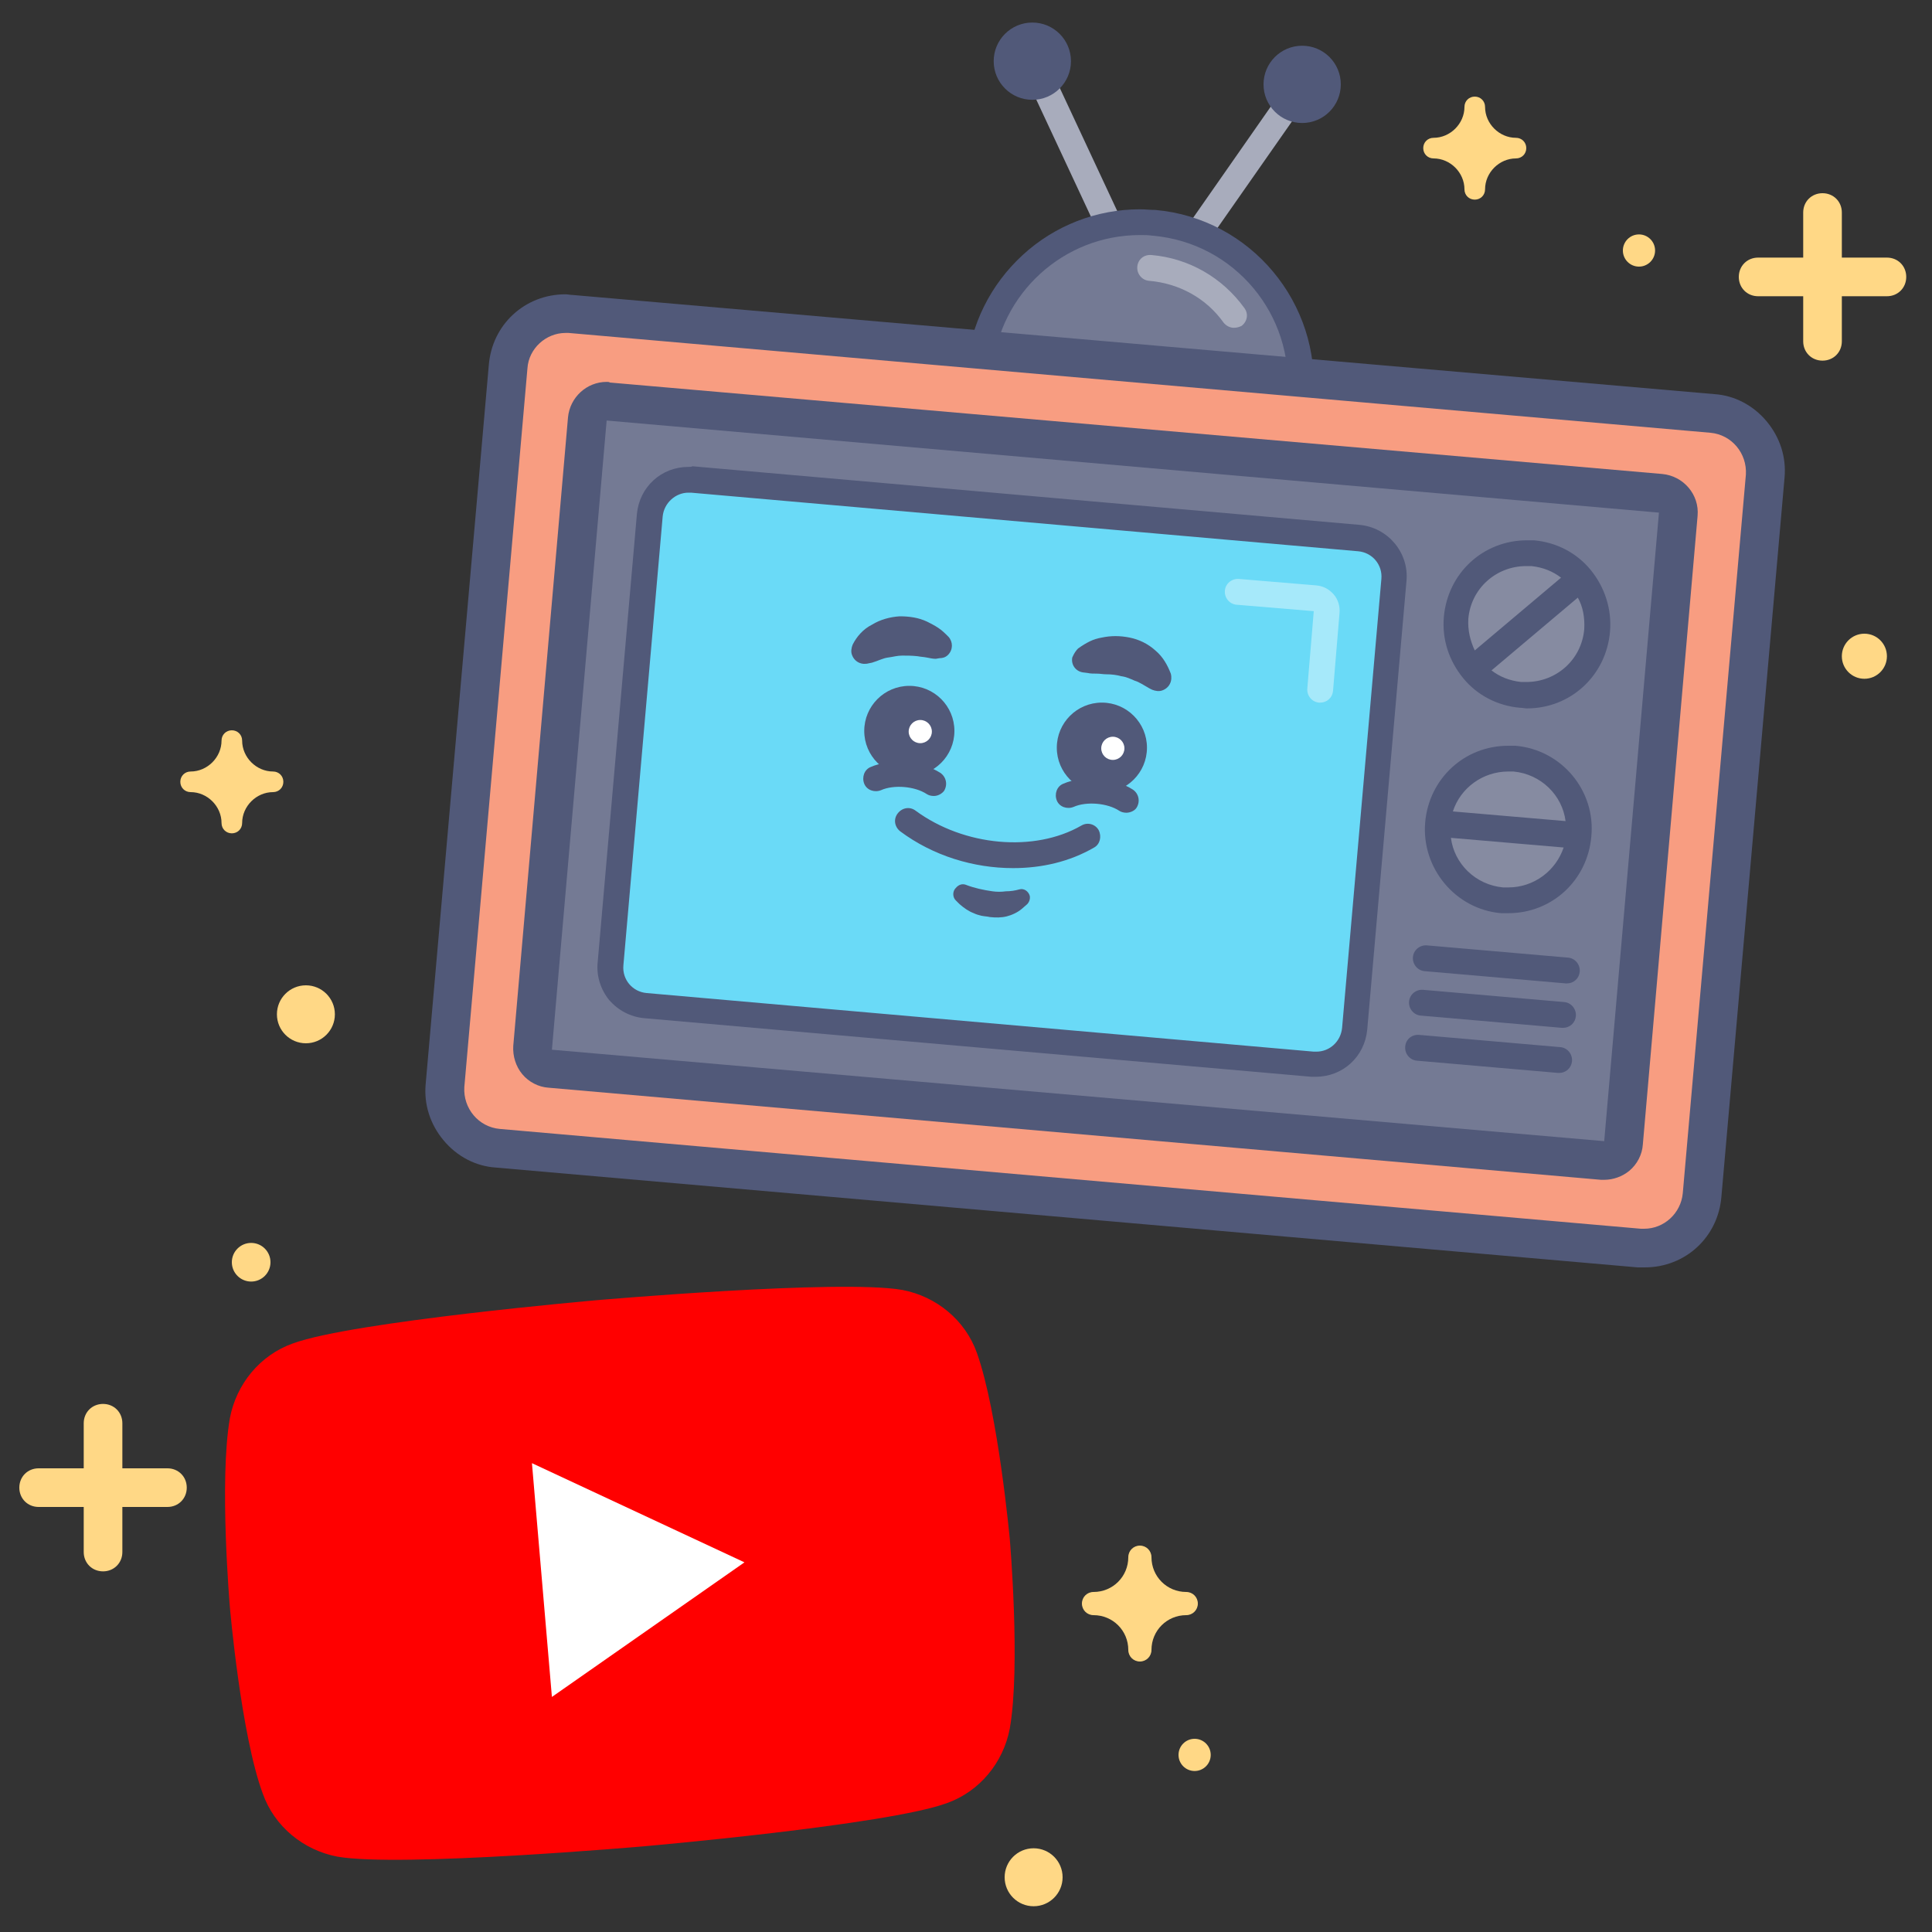 <svg xmlns="http://www.w3.org/2000/svg" id="chapter-05" x="0" y="0" viewBox="0 0 300 300" style="enable-background:new 0 0 300 300" xml:space="preserve"><rect x="0" y="0" width="300" height="300" fill="#333333" stroke="none"/><style>.st0{fill:#a8acbc}.st1{fill:#515979}.st2{fill:#747a94}.st7{fill:#fff}.st9{fill:#ffd886}</style><path class="st0" d="M185 39.7c-.4 0-.8-.1-1.1-.4-.9-.6-1.1-1.9-.5-2.8L200.5 12c.6-.9 1.9-1.1 2.8-.5.9.6 1.1 1.9.5 2.8l-17.2 24.6c-.4.5-1 .8-1.6.8z"></path><circle class="st1" cx="202.2" cy="13.1" r="6"></circle><path class="st0" d="M173 38.7c-.8 0-1.5-.4-1.8-1.2l-12.7-27.2c-.5-1 0-2.2 1-2.7s2.2 0 2.7 1l12.7 27.2c.5 1 0 2.2-1 2.7-.3.1-.6.2-.9.2z"></path><circle class="st1" cx="160.3" cy="9.5" r="6"></circle><path class="st2" d="M177.1 84.5c-.7 0-1.5 0-2.2-.1-6.7-.6-12.7-3.7-17-8.8-4.3-5.1-6.3-11.6-5.8-18.2 1.1-12.8 12-22.8 24.9-22.8.7 0 1.5 0 2.2.1 6.7.6 12.7 3.7 17 8.8s6.3 11.6 5.8 18.2c-1.2 12.8-12.1 22.8-24.9 22.8z"></path><path class="st1" d="M177 36.5c.7 0 1.3 0 2 .1 12.7 1.1 22 12.3 20.9 24.9-1 12-11.1 21-22.9 21-.7 0-1.3 0-2-.1-12.7-1.1-22-12.3-20.9-24.9 1.1-12 11.1-21 22.9-21m0-4c-6.7 0-13.2 2.5-18.2 7.1s-8.1 10.8-8.7 17.6c-1.3 14.8 9.7 28 24.5 29.3.8.1 1.6.1 2.4.1 6.7 0 13.2-2.5 18.2-7.1s8.1-10.8 8.7-17.6c1.3-14.8-9.7-28-24.5-29.3-.8 0-1.6-.1-2.4-.1z"></path><path class="st0" d="M191.6 50.9c-.6 0-1.2-.3-1.6-.8-2.7-3.8-6.9-6.1-11.6-6.5-1.1-.1-1.9-1.1-1.8-2.2.1-1.1 1-1.9 2.2-1.8 5.8.5 11 3.5 14.4 8.2.7.9.5 2.1-.4 2.8-.4.2-.8.3-1.2.3z"></path><path d="M255.4 193.8h-.8L77.3 178.3c-4.9-.4-8.6-4.8-8.2-9.8L78.9 57c.4-4.7 4.3-8.2 9-8.2h.8L266 64.3c2.4.2 4.6 1.3 6.1 3.2 1.5 1.8 2.3 4.2 2.1 6.6l-9.8 111.6c-.4 4.6-4.3 8.1-9 8.1z" style="fill:#f89d81"></path><path class="st1" d="M87.8 51.7h.5l177.3 15.5c3.3.3 5.7 3.2 5.5 6.5l-9.8 111.6c-.3 3.1-2.9 5.5-6 5.5h-.5L77.6 175.3c-3.3-.3-5.7-3.2-5.5-6.5l9.8-111.6c.2-3.1 2.9-5.5 5.9-5.5m0-6c-6.3 0-11.4 4.7-11.9 11l-9.8 111.6c-.3 3.2.7 6.3 2.8 8.8 2.1 2.5 5 4 8.1 4.2l177.3 15.5h1.1c6.3 0 11.4-4.7 11.9-11l9.8-111.6c.3-3.2-.7-6.3-2.8-8.8-2.1-2.5-5-4-8.1-4.2L88.9 45.8c-.4 0-.7-.1-1.1-.1z"></path><path class="st2" d="M249 180.2h-.3L85.4 165.9c-.8-.1-1.5-.5-2-1.1s-.8-1.4-.7-2.2L91.2 65c.1-1.6 1.4-2.7 3-2.7h.3l163.4 14.3c1.7.1 2.9 1.6 2.7 3.2l-8.5 97.6c-.2 1.7-1.5 2.8-3.1 2.8z"></path><path class="st1" d="m94.2 65.3 163.4 14.3-8.5 97.6L85.7 163l8.5-97.7m0-6c-3.1 0-5.7 2.4-6 5.5l-8.5 97.6c-.1 1.6.4 3.2 1.4 4.4s2.5 2 4.1 2.1l163.4 14.3h.5c1.4 0 2.8-.5 3.9-1.4 1.2-1 2-2.5 2.1-4.1l8.5-97.6c.3-3.3-2.2-6.2-5.5-6.5L94.7 59.4c-.1-.1-.3-.1-.5-.1z"></path><path d="M204.4 165.3h-.5l-103.6-9.1c-1.6-.1-3-.9-4.1-2.1s-1.5-2.8-1.4-4.4L101 80c.3-3.1 2.8-5.5 6-5.5h.5l103.6 9.1c3.3.3 5.7 3.2 5.5 6.5l-6.1 69.7c-.4 3.1-2.9 5.5-6.1 5.5z" style="fill:#6adaf7"></path><path class="st1" d="M106.9 76.5h.4l103.6 9.1c2.2.2 3.8 2.1 3.6 4.3l-6.1 69.7c-.2 2.1-1.9 3.7-4 3.7h-.4l-103.6-9.1c-2.2-.2-3.8-2.1-3.6-4.3l6.1-69.7c.2-2.1 2-3.7 4-3.7m0-4c-4.2 0-7.6 3.1-8 7.3l-6.1 69.7c-.2 2.1.5 4.2 1.8 5.8 1.4 1.6 3.3 2.6 5.4 2.8l103.6 9.1h.7c4.2 0 7.6-3.1 8-7.3l6.1-69.7c.4-4.4-2.9-8.3-7.3-8.7l-103.6-9.1c-.1.1-.3.1-.6.1z"></path><path d="M205 109.1h-.2c-1.1-.1-1.9-1.1-1.8-2.2l1-12-12-1c-1.1-.1-1.9-1.1-1.8-2.2.1-1.1 1.1-1.9 2.2-1.8l12 1c1.1.1 2 .6 2.7 1.4s1 1.9.9 2.9l-1 12c-.1 1.2-1 1.9-2 1.9z" style="fill:#a6e9fa"></path><path d="M237 107.9h-1c-2.9-.3-5.6-1.6-7.5-3.9s-2.8-5.1-2.5-8c.5-5.6 5.3-10 10.9-10h1c6 .5 10.5 5.9 10 11.9-.4 5.6-5.2 10-10.9 10zm-2.8 31.9h-1c-2.9-.3-5.6-1.6-7.5-3.9-1.9-2.3-2.8-5.1-2.5-8 .5-5.6 5.3-10 10.9-10h1c6 .5 10.5 5.9 10 11.9-.4 5.6-5.2 10-10.9 10z" style="fill:#868ba1"></path><path class="st1" d="M235.3 115.8h-1.1c-6.8 0-12.3 5.1-12.9 11.9-.6 7.1 4.7 13.5 11.8 14.1h1.1c6.8 0 12.3-5.1 12.9-11.9.7-7.1-4.6-13.5-11.8-14.1zm-1.1 4h.8c4.3.4 7.6 3.7 8.1 7.7l-17.5-1.5c1.2-3.7 4.7-6.2 8.6-6.2zm0 18h-.8c-4.3-.4-7.6-3.7-8.1-7.7l17.5 1.5c-1.2 3.6-4.6 6.2-8.6 6.2zM247 88.5c-2.2-2.7-5.4-4.3-8.8-4.6h-1.1c-6.8 0-12.3 5.1-12.9 11.9-.3 3.5.8 6.8 3 9.5s5.4 4.3 8.8 4.6c.4 0 .8.1 1.1.1 6.8 0 12.3-5.1 12.9-11.9.3-3.5-.8-6.9-3-9.6zm-19 7.6c.4-4.7 4.3-8.2 9-8.2h.8c1.8.2 3.3.8 4.6 1.8L229 101c-.7-1.5-1.1-3.1-1-4.9zm18 1.6c-.4 4.7-4.3 8.2-9 8.2h-.8c-1.8-.2-3.3-.8-4.6-1.8L245 92.8c.8 1.4 1.1 3.1 1 4.9zm-71.1 28.5c-.4 0-.8-.1-1.1-.3-1.8-1.2-5.1-1.5-7.1-.6-1 .4-2.2 0-2.6-1-.4-1 0-2.2 1-2.6 3.2-1.4 8-.9 10.8.9.9.6 1.2 1.8.6 2.8-.3.5-1 .8-1.6.8z"></path><circle class="st1" cx="171.1" cy="116.1" r="7"></circle><circle class="st7" cx="172.8" cy="116.2" r="1.8"></circle><path class="st1" d="M167.4 100.7c.7-.5 1.2-.8 1.8-1.1.6-.3 1.3-.5 1.9-.6 1.4-.3 2.8-.3 4.3 0s2.9 1 4 2c1.2 1 1.9 2.3 2.4 3.6.3 1.1-.2 2.2-1.3 2.6-.5.2-1.1.1-1.6-.1l-.4-.2c-.9-.5-1.6-1-2.3-1.2-.7-.3-1.3-.6-2.1-.7-.7-.2-1.5-.3-2.4-.3-.4 0-.9-.1-1.4-.1s-1 0-1.4-.1l-.8-.1c-1.1-.2-1.8-1.2-1.6-2.3.3-.7.6-1.1.9-1.4zM145 123.6c-.4 0-.8-.1-1.1-.3-1.8-1.2-5.1-1.5-7.1-.6-1 .4-2.2 0-2.6-1-.4-1 0-2.2 1-2.6 3.2-1.4 8-.9 10.8.9.9.6 1.2 1.8.6 2.8-.3.4-.9.8-1.6.8z"></path><circle class="st1" cx="141.2" cy="113.5" r="7"></circle><circle class="st7" cx="142.9" cy="113.6" r="1.8"></circle><path class="st1" d="M145.3 102.3c-.4 0-.9-.1-1.4-.2s-.9-.1-1.4-.2c-.9-.1-1.7-.1-2.4-.1-.8 0-1.4.2-2.2.3-.8.1-1.5.5-2.5.8l-.5.1c-1.1.3-2.2-.2-2.6-1.3-.2-.5-.1-1.1.1-1.6.6-1.2 1.6-2.4 3-3.1 1.3-.8 2.8-1.2 4.3-1.3 1.5 0 2.9.2 4.2.8.6.3 1.2.6 1.8 1s1 .8 1.6 1.4c.7.8.7 2-.1 2.8-.4.4-.9.5-1.3.5l-.6.1zm12 32.5c-6.1 0-12.4-1.9-17.5-5.7-.9-.7-1.1-1.9-.4-2.8.7-.9 1.9-1.1 2.8-.4 7.5 5.5 18.4 6.5 25.7 2.3 1-.6 2.2-.2 2.7.7.5 1 .2 2.2-.7 2.7-3.8 2.2-8.1 3.2-12.6 3.2zm-7.3 2.6c1.3.5 2.7.8 4.1 1 .7.1 1.4.1 2.1 0 .7 0 1.4-.1 2.1-.3.7-.2 1.4.3 1.6 1 .1.5-.1 1-.4 1.3l-.8.7c-.7.6-1.6 1-2.4 1.2-.8.2-1.7.2-2.6.1-.4-.1-.8-.1-1.3-.2-.4-.1-.8-.2-1.2-.4-.8-.3-1.5-.8-2.2-1.4l-.6-.6c-.5-.5-.5-1.4 0-1.9.5-.6 1.1-.7 1.6-.5zm93.3 15.3h-.2l-21.9-1.9c-1.1-.1-1.9-1.1-1.8-2.2.1-1.1 1.1-1.9 2.2-1.8l21.9 1.9c1.1.1 1.9 1.1 1.8 2.2-.1 1-.9 1.8-2 1.8zm-.6 6.9h-.2l-21.9-1.9c-1.1-.1-1.9-1.1-1.8-2.2.1-1.1 1.1-1.9 2.2-1.8l21.9 1.9c1.1.1 1.9 1.1 1.8 2.2-.1 1-.9 1.8-2 1.8zm-.6 7h-.2l-21.9-1.9c-1.1-.1-1.9-1.1-1.8-2.2.1-1.1 1-1.9 2.2-1.8l21.9 1.9c1.1.1 1.9 1.1 1.8 2.2-.1 1-.9 1.8-2 1.8z"></path><path d="M151.7 210.1c-1.8-5.1-6.3-8.8-11.6-9.8-9.7-1.7-47.5 1.6-47.5 1.6s-37.8 3.3-47.1 6.7c-5.1 1.8-8.8 6.3-9.8 11.6-1.7 9.7 0 29.4 0 29.4s1.7 19.7 5.1 28.9c1.8 5.1 6.3 8.8 11.6 9.8 9.7 1.7 47.5-1.6 47.5-1.6s37.8-3.3 47.1-6.7c5.1-1.8 8.8-6.3 9.8-11.6 1.7-9.7 0-29.4 0-29.4s-1.8-19.6-5.1-28.9z" style="fill:red"></path><path class="st7" d="m85.7 263.5 29.9-20.9-33-15.4 3.1 36.3z"></path><path class="st9" d="M235.4 21.4c-2.6 0-4.8-2.2-4.8-4.8 0-.9-.7-1.6-1.6-1.6-.9 0-1.6.7-1.6 1.6 0 2.6-2.2 4.8-4.8 4.8-.9 0-1.6.7-1.6 1.6s.7 1.6 1.6 1.6c2.6 0 4.8 2.2 4.8 4.8 0 .9.7 1.6 1.6 1.6.9 0 1.6-.7 1.6-1.6 0-2.6 2.2-4.8 4.8-4.8.9 0 1.6-.7 1.6-1.6s-.7-1.6-1.6-1.6z"></path><circle class="st9" cx="254.5" cy="38.9" r="2.5"></circle><circle class="st9" cx="289.5" cy="101.9" r="3.5"></circle><path class="st9" d="M293 40h-7v-7c0-1.7-1.3-3-3-3s-3 1.3-3 3v7h-7c-1.7 0-3 1.3-3 3s1.3 3 3 3h7v7c0 1.7 1.3 3 3 3s3-1.3 3-3v-7h7c1.7 0 3-1.3 3-3s-1.3-3-3-3zM26 228h-7v-7c0-1.7-1.3-3-3-3s-3 1.3-3 3v7H6c-1.7 0-3 1.3-3 3s1.3 3 3 3h7v7c0 1.7 1.3 3 3 3s3-1.3 3-3v-7h7c1.7 0 3-1.3 3-3s-1.3-3-3-3zm158.2 19.2c-3 0-5.4-2.4-5.4-5.4 0-1-.8-1.8-1.8-1.8s-1.8.8-1.8 1.8c0 3-2.4 5.4-5.4 5.4-1 0-1.8.8-1.8 1.8s.8 1.8 1.8 1.8c3 0 5.4 2.4 5.4 5.4 0 1 .8 1.8 1.8 1.8s1.8-.8 1.8-1.8c0-3 2.4-5.4 5.4-5.4 1 0 1.8-.8 1.8-1.8s-.8-1.8-1.8-1.8z"></path><circle class="st9" cx="47.5" cy="157.5" r="4.5"></circle><circle class="st9" cx="185.5" cy="272.5" r="2.5"></circle><circle class="st9" cx="160.5" cy="291.5" r="4.5"></circle><path class="st9" d="M42.4 119.8c-2.6 0-4.8-2.2-4.8-4.8 0-.9-.7-1.6-1.6-1.6-.9 0-1.6.7-1.6 1.6 0 2.6-2.2 4.8-4.8 4.8-.9 0-1.6.7-1.6 1.6s.7 1.6 1.6 1.6c2.6 0 4.8 2.2 4.8 4.8 0 .9.7 1.6 1.6 1.6.9 0 1.6-.7 1.6-1.6 0-2.6 2.2-4.8 4.8-4.8.9 0 1.6-.7 1.6-1.6s-.7-1.6-1.6-1.6z"></path><circle class="st9" cx="39" cy="196" r="3"></circle></svg>
